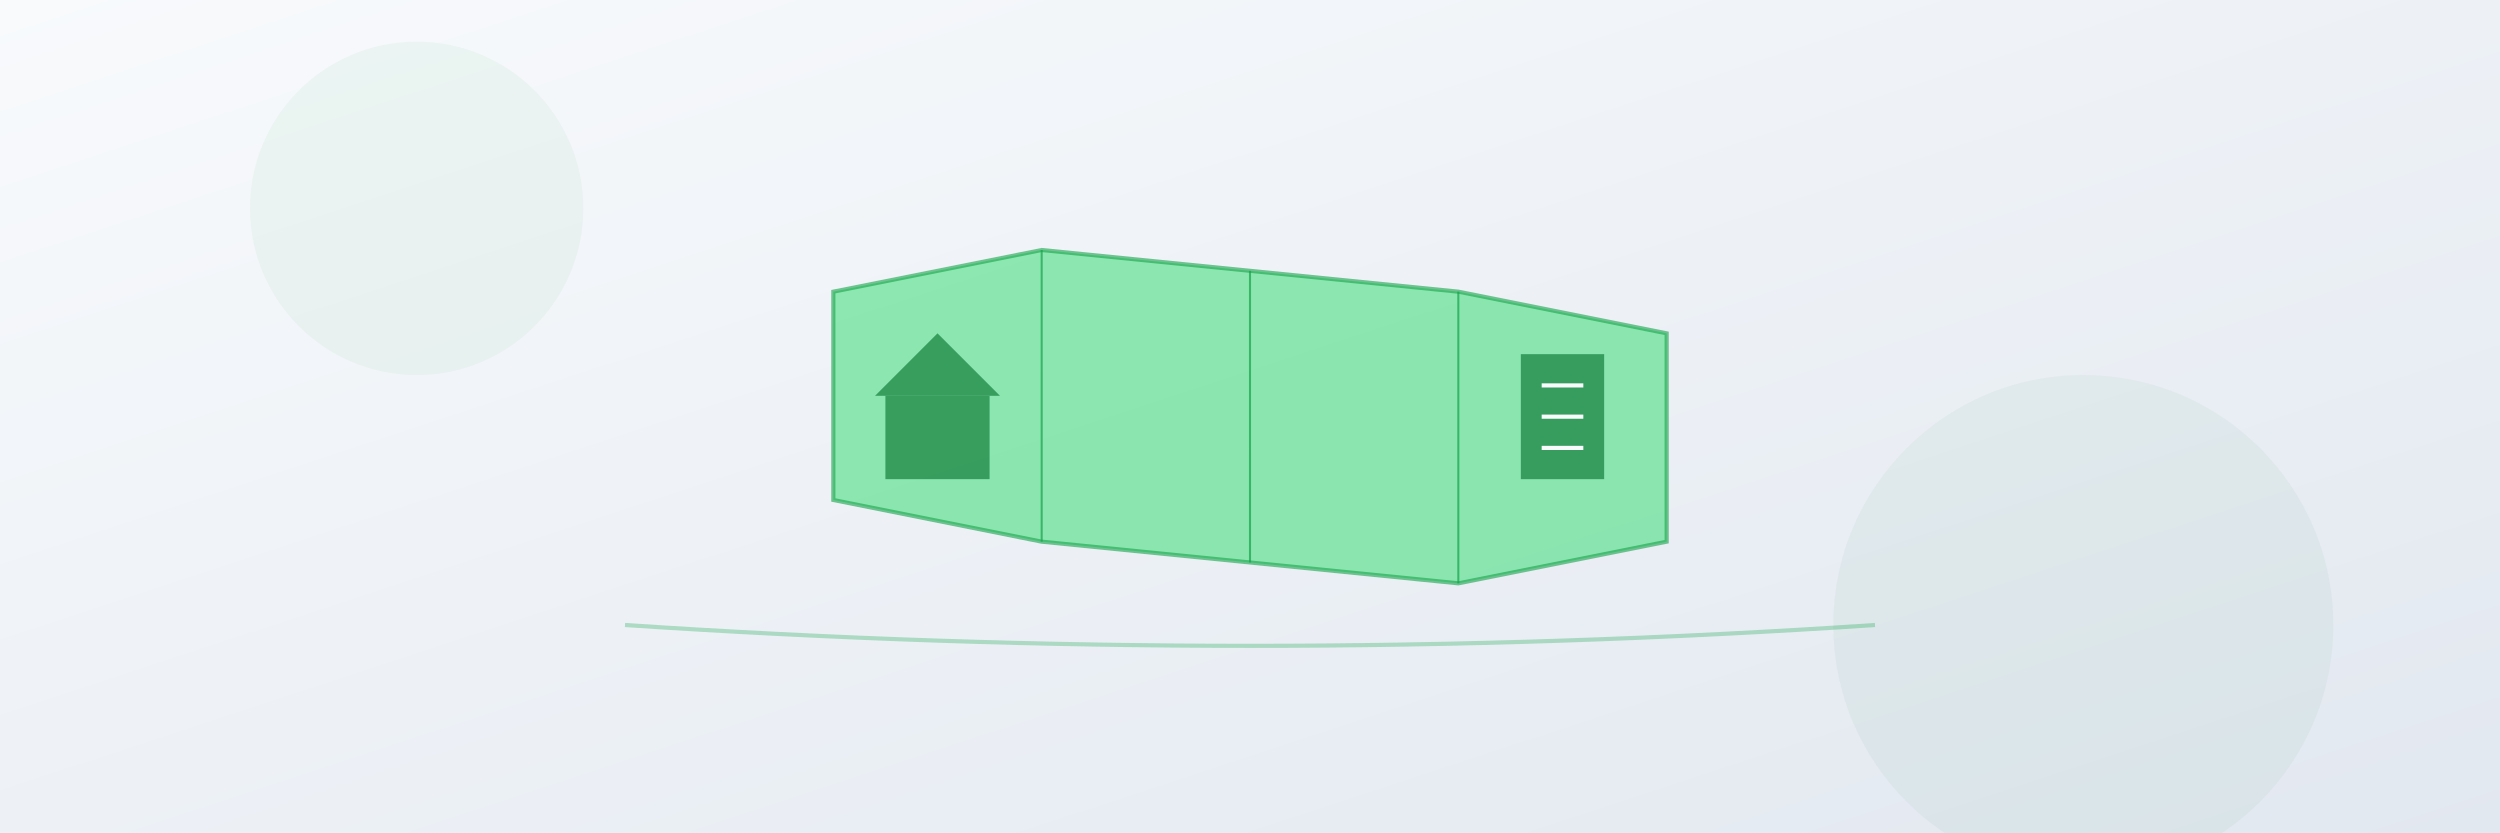 <?xml version="1.0" encoding="UTF-8" standalone="no"?>
<svg width="1200" height="400" viewBox="0 0 1200 400" xmlns="http://www.w3.org/2000/svg">
  <rect x="0" y="0" width="1200" height="400" fill="#333333" stroke="none"/>
  <defs>
    <linearGradient id="bg-gradient" x1="0%" y1="0%" x2="100%" y2="100%">
      <stop offset="0%" stop-color="#f8fafc" />
      <stop offset="100%" stop-color="#e2e8f0" />
    </linearGradient>
  </defs>
  
  <!-- Background -->
  <rect width="1200" height="400" fill="url(#bg-gradient)" />
  
  <!-- Central land representation -->
  <g transform="translate(600, 200)">
    <!-- Land plot with subtle border -->
    <polygon points="-200,-60 -100,-80 100,-60 200,-40 200,60 100,80 -100,60 -200,40" 
             fill="#4ade80" opacity="0.6" stroke="#16a34a" stroke-width="2" />
    
    <!-- Property divider lines -->
    <line x1="-100" y1="-80" x2="-100" y2="60" stroke="#16a34a" stroke-width="1" opacity="0.7" />
    <line x1="0" y1="-70" x2="0" y2="70" stroke="#16a34a" stroke-width="1" opacity="0.7" />
    <line x1="100" y1="-60" x2="100" y2="80" stroke="#16a34a" stroke-width="1" opacity="0.7" />
    
    <!-- Simple house symbol representing ownership -->
    <g transform="translate(-150, 0)">
      <rect x="-25" y="-10" width="50" height="40" fill="#15803d" opacity="0.7" />
      <path d="M-30,-10 L0,-40 L30,-10" fill="#15803d" opacity="0.7" />
    </g>
    
    <!-- Simple document symbol representing deed/certificate -->
    <g transform="translate(150, 0)">
      <rect x="-20" y="-30" width="40" height="60" fill="#15803d" opacity="0.7" />
      <line x1="-10" y1="-15" x2="10" y2="-15" stroke="#f8fafc" stroke-width="2" />
      <line x1="-10" y1="0" x2="10" y2="0" stroke="#f8fafc" stroke-width="2" />
      <line x1="-10" y1="15" x2="10" y2="15" stroke="#f8fafc" stroke-width="2" />
    </g>
  </g>
  
  <!-- Simple ground line -->
  <path d="M300,300 Q600,320 900,300" stroke="#16a34a" stroke-width="2" opacity="0.3" fill="none" />
  
  <!-- Subtle decorative elements -->
  <circle cx="200" cy="100" r="80" fill="#16a34a" opacity="0.05" />
  <circle cx="1000" cy="300" r="120" fill="#15803d" opacity="0.05" />
</svg>
